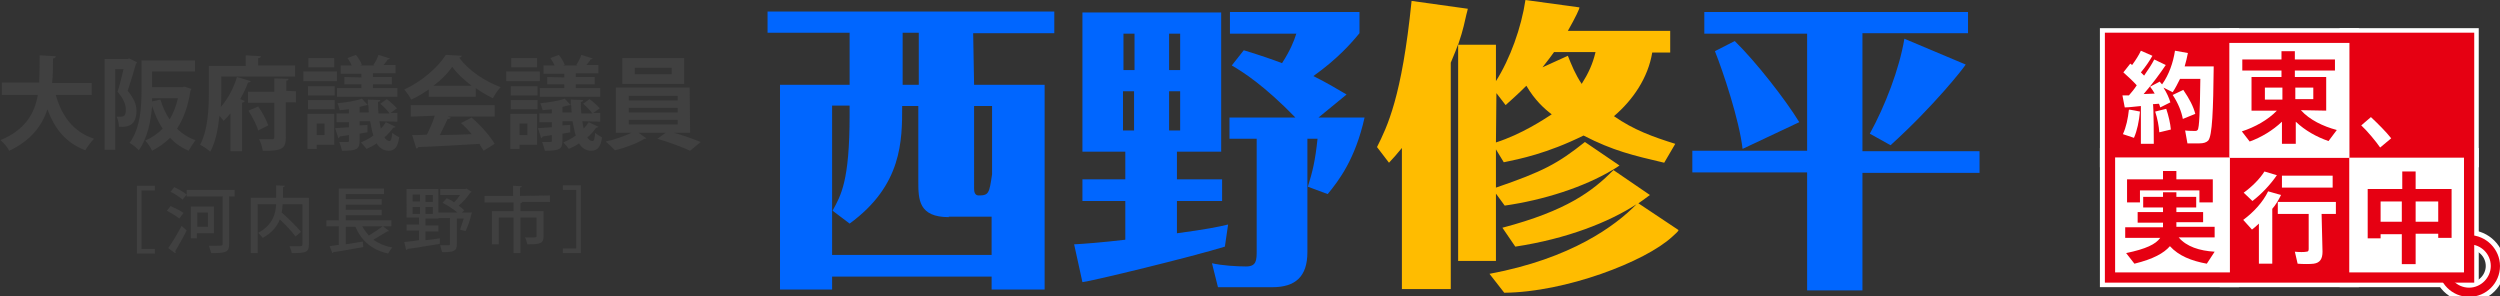 <?xml version="1.0" encoding="utf-8"?>
<!-- Generator: Adobe Illustrator 27.1.1, SVG Export Plug-In . SVG Version: 6.00 Build 0)  -->
<svg version="1.1" id="_レイヤー_2" xmlns="http://www.w3.org/2000/svg" xmlns:xlink="http://www.w3.org/1999/xlink" x="0px"
	 y="0px" width="542.3px" height="64.3px" viewBox="0 0 542.3 64.3" style="enable-background:new 0 0 542.3 64.3;"
	 xml:space="preserve">
<rect x="0" y="0" width="542.3" height="64.3" fill="#333333" stroke="none"/>
<style type="text/css">
	.st0{fill:#404040;}
	.st1{fill:#0066FF;}
	.st2{fill:#FFBC00;}
	.st3{fill:none;stroke:#FFFFFF;stroke-width:2.18;}
	.st4{fill:#E60012;}
	.st5{fill:#FFFFFF;}
	.st6{fill:none;stroke:#E60012;stroke-width:2.22;}
</style>
<g id="_文字">
	<g>
		<path class="st0" d="M19.9,20.6h-7.8c1.3,4.6,3.8,8,8.3,9.5c-0.6,0.6-1.5,1.8-1.9,2.5c-4.2-1.6-6.7-4.7-8.2-8.9
			c-1.2,3.6-3.6,6.8-8.3,9c-0.4-0.8-1.2-1.7-1.9-2.3c5.3-2.2,7.4-5.7,8.1-9.8H0.4v-2.7h8.1c0.1-2,0.1-4,0.1-5.9l3.5,0.2
			c0,0.2-0.2,0.4-0.6,0.5c0,1.7,0,3.5-0.2,5.3h8.6L19.9,20.6L19.9,20.6z"/>
		<path class="st0" d="M28.1,12.7l1.6,0.8c0,0.1-0.1,0.3-0.2,0.3c-0.5,1.8-1.2,4.1-1.8,5.9c1.4,1.7,1.9,3,1.9,4.3
			c0,3.3-1.9,3.6-3.8,3.5c0-0.6-0.2-1.6-0.5-2.2c0.4,0,0.7,0,1,0c0.7,0,1-0.4,1-1.6c0-1-0.5-2.3-1.8-3.8c0.5-1.4,0.9-3.4,1.3-4.9H25
			v17.5h-2.3V12.8h4.9L28.1,12.7L28.1,12.7z M33,18.9h6.6l0.4-0.1c0,0,0.1,0,1.5,0.5c0,0.1-0.1,0.3-0.2,0.4
			c-0.5,3.4-1.5,6.1-2.9,8.2c1.1,1.1,2.5,2,4,2.5C42,31,41.3,32,40.9,32.7c-1.6-0.7-2.9-1.6-4-2.8c-1.1,1.1-2.4,2-3.9,2.8
			c-0.3-0.7-1-1.7-1.5-2.2c1.4-0.6,2.7-1.5,3.8-2.6c-1-1.4-1.7-3.1-2.3-4.9h0c-0.3,3.3-1,7-2.9,9.6c-0.4-0.5-1.4-1.3-2-1.6
			c2.4-3.2,2.6-8,2.6-11.4v-6.5h11.6v2.4H33C33,15.5,33,18.9,33,18.9z M33,22l1.8-0.4c0.5,1.6,1.1,3,2,4.3c0.8-1.3,1.4-2.9,1.8-4.6
			H33L33,22L33,22z"/>
		<path class="st0" d="M48,20.2c0,0.9,0,1.9-0.1,3c1.6-1.8,2.9-4.4,3.5-6.5l3,0.9c-0.1,0.2-0.3,0.3-0.6,0.3c-0.4,1.1-1,2.4-1.7,3.6
			l1,0.4c0,0.1-0.2,0.3-0.6,0.4v10.5h-2.5v-8.2c-0.5,0.6-1,1.1-1.5,1.6c-0.2-0.3-0.6-0.7-0.9-1.1c-0.3,2.8-0.8,5.7-2,7.8
			c-0.5-0.5-1.6-1.2-2.2-1.5c1.7-3.2,1.9-7.8,1.9-11.1v-6h8v-2.3l3.3,0.2c0,0.2-0.2,0.4-0.6,0.4v1.6h8v2.4H48L48,20.2L48,20.2z
			 M64.2,19.8v2.4h-2.2v7.6c0,2.4-0.8,3-5,2.9c-0.1-0.7-0.4-1.8-0.8-2.5c1.2,0,2.4,0,2.8,0c0.3,0,0.5-0.1,0.5-0.4v-7.5h-5.7v-2.4
			h5.7V17l3.1,0.1c0,0.2-0.2,0.4-0.5,0.4v2.2L64.2,19.8L64.2,19.8z M56,28.3c-0.3-1.2-1.3-3-2.1-4.3l2.1-0.9c0.9,1.2,1.8,3,2.2,4.1
			L56,28.3L56,28.3z"/>
		<path class="st0" d="M73.1,15.5v2.1h-7.3v-2.1C65.8,15.5,73.1,15.5,73.1,15.5z M72.5,24.7v6.7h-3.8v0.9h-2v-7.6H72.5z M66.8,20.7
			v-2h5.8v2H66.8z M66.8,23.7v-2h5.8v2H66.8z M72.5,12.6v2h-5.6v-2H72.5z M70.4,26.8h-1.7v2.5h1.7V26.8z M82.3,26.3
			c0.1,0.6,0.2,1.1,0.3,1.6c0.4-0.4,0.8-0.9,1.1-1.4l2.1,1c-0.1,0.1-0.2,0.2-0.5,0.2c-0.5,0.7-1.2,1.5-1.9,2.1
			c0.3,0.5,0.7,0.8,1.1,0.8c0.3,0,0.5-0.6,0.6-1.8c0.4,0.4,1,0.7,1.5,1c-0.3,2.1-1,2.9-2.3,2.9c-1.1,0-2-0.6-2.6-1.6
			c-0.7,0.5-1.5,0.9-2.2,1.2c-0.3-0.4-0.8-1-1.2-1.4c0.9-0.4,1.9-0.9,2.7-1.5c-0.3-0.9-0.5-2-0.7-3.1H78v0.9l1.7-0.1l0,1.6L78,29
			v1.6c0,1.8-0.7,2.1-3.8,2.1c-0.1-0.5-0.4-1.3-0.6-1.9c0.7,0,1.6,0,1.8,0c0.3,0,0.3-0.1,0.3-0.3v-1.2c-0.7,0.1-1.4,0.2-2,0.3
			c0,0.2-0.2,0.3-0.3,0.4l-0.7-2.2l3-0.2v-1.1h-2.7v-1.9h2.7v-0.9c-0.7,0.1-1.3,0.1-2,0.2c-0.1-0.4-0.3-1.1-0.5-1.5
			c1.8-0.2,4-0.5,5.3-1l1.3,1.4c0-0.4,0-0.8,0-1.2l2.7,0.1c0,0.2-0.2,0.4-0.5,0.4c0,0.9,0,1.7,0.1,2.5h2.4c-0.4-0.6-1.3-1.5-2-2.1
			l1.4-1c0.8,0.6,1.7,1.4,2.2,2l-1.4,1h1.5v1.9L82.3,26.3L82.3,26.3z M78.4,16.8V16h-4.5v-1.8h2.4c-0.2-0.5-0.6-1.1-0.9-1.6l1.8-0.7
			c0.5,0.6,1.1,1.5,1.3,2.2L78,14.2h3.2L81,14.1c0.4-0.6,0.9-1.5,1.1-2.2l2.5,0.8c-0.1,0.1-0.3,0.2-0.5,0.2
			c-0.2,0.4-0.6,0.8-0.9,1.2h2.6v1.8h-4.9v0.8h4.1v1.6h-4.1v0.8h5.3v1.9H73.1v-1.9h5.3v-0.8h-3.7v-1.6L78.4,16.8L78.4,16.8z
			 M78,24.4h2c0-0.5-0.1-1-0.1-1.6h-0.3c-0.5,0.1-1,0.2-1.6,0.4C78,23.2,78,24.4,78,24.4z"/>
		<path class="st0" d="M93,21v-1.6c-1.2,0.8-2.4,1.6-3.8,2.2c-0.3-0.6-1-1.6-1.5-2.2c3.8-1.7,7.4-4.9,9-7.5l3.5,0.2
			c-0.1,0.2-0.3,0.4-0.6,0.4c2,2.8,5.7,5.2,9,6.4c-0.7,0.7-1.2,1.6-1.7,2.4c-1.2-0.6-2.5-1.3-3.7-2.2V21C103.2,21,93,21,93,21z
			 M89.1,25.3v-2.5h18.2v2.5H97.1l0.7,0.2c-0.1,0.2-0.3,0.3-0.7,0.3c-0.5,1.1-1.1,2.3-1.7,3.5c2.2,0,4.5-0.1,6.9-0.2
			c-0.7-0.9-1.5-1.7-2.3-2.4l2.3-1.2c2,1.7,4,4,5,5.7l-2.4,1.5c-0.2-0.4-0.6-0.9-0.9-1.5c-4.9,0.3-10,0.6-13.3,0.7
			c0,0.2-0.2,0.3-0.4,0.3l-0.9-2.9c0.9,0,2,0,3.2-0.1c0.6-1.2,1.3-2.7,1.7-4.1L89.1,25.3L89.1,25.3z M102.3,18.6
			c-1.7-1.3-3.2-2.7-4.2-4.1c-0.9,1.3-2.3,2.8-4.1,4.1H102.3z"/>
		<path class="st0" d="M117.1,15.5v2.1h-7.3v-2.1C109.8,15.5,117.1,15.5,117.1,15.5z M116.5,24.7v6.7h-3.8v0.9h-2v-7.6H116.5z
			 M110.8,20.7v-2h5.8v2H110.8z M110.8,23.7v-2h5.8v2H110.8z M116.5,12.6v2h-5.6v-2H116.5z M114.4,26.8h-1.7v2.5h1.7V26.8z
			 M126.3,26.3c0.1,0.6,0.2,1.1,0.3,1.6c0.4-0.4,0.8-0.9,1.1-1.4l2.1,1c-0.1,0.1-0.2,0.2-0.5,0.2c-0.5,0.7-1.1,1.5-1.9,2.1
			c0.3,0.5,0.7,0.8,1.1,0.8c0.4,0,0.5-0.6,0.6-1.8c0.4,0.4,1,0.7,1.5,1c-0.3,2.1-1,2.9-2.4,2.9c-1.1,0-2-0.6-2.6-1.6
			c-0.7,0.5-1.5,0.9-2.2,1.2c-0.3-0.4-0.8-1-1.2-1.4c0.9-0.4,1.9-0.9,2.7-1.5c-0.3-0.9-0.5-2-0.7-3.1H122v0.9l1.7-0.1l0,1.6L122,29
			v1.6c0,1.8-0.7,2.1-3.8,2.1c-0.1-0.5-0.4-1.3-0.6-1.9c0.7,0,1.6,0,1.8,0c0.3,0,0.3-0.1,0.3-0.3v-1.2c-0.7,0.1-1.4,0.2-2,0.3
			c0,0.2-0.2,0.3-0.3,0.4l-0.7-2.2l3-0.2v-1.1h-2.7v-1.9h2.7v-0.9c-0.7,0.1-1.3,0.1-2,0.2c-0.1-0.4-0.3-1.1-0.5-1.5
			c1.8-0.2,4-0.5,5.3-1l1.3,1.4c0-0.4,0-0.8,0-1.2l2.7,0.1c0,0.2-0.2,0.4-0.5,0.4c0,0.9,0,1.7,0.1,2.5h2.4c-0.4-0.6-1.3-1.5-2-2.1
			l1.4-1c0.8,0.6,1.7,1.4,2.2,2l-1.4,1h1.5v1.9L126.3,26.3L126.3,26.3z M122.4,16.8V16h-4.5v-1.8h2.4c-0.2-0.5-0.6-1.1-0.9-1.6
			l1.8-0.7c0.5,0.6,1.1,1.5,1.3,2.2l-0.4,0.1h3.2l-0.3-0.1c0.4-0.6,0.9-1.5,1.1-2.2l2.5,0.8c-0.1,0.1-0.3,0.2-0.5,0.2
			c-0.2,0.4-0.6,0.8-0.9,1.2h2.6v1.8h-4.9v0.8h4.1v1.6h-4.1v0.8h5.3v1.9h-13.1v-1.9h5.3v-0.8h-3.7v-1.6L122.4,16.8L122.4,16.8z
			 M122,24.4h2c0-0.5-0.1-1-0.1-1.6h-0.3c-0.5,0.1-1,0.2-1.6,0.4C122,23.2,122,24.4,122,24.4z"/>
		<path class="st0" d="M149.7,28.8h-3.5c2.1,0.6,4.3,1.4,5.8,2l-2.3,1.9c-1.7-0.8-4.7-1.9-7.1-2.6l1.8-1.3h-5.9l1.7,1.2
			c-0.1,0.1-0.2,0.1-0.4,0.1c-1.4,0.9-4.2,2-6.4,2.5c-0.5-0.5-1.4-1.4-2-1.9c1.9-0.4,4.1-1.2,5.6-1.9h-3.4v-9.8h16L149.7,28.8
			L149.7,28.8z M148.4,12.6v5.6H135v-5.6H148.4z M136.4,20.8v1H147v-1H136.4z M136.4,23.4v1H147v-1H136.4z M136.4,26v1H147v-1H136.4
			z M145.7,16.1v-1.4h-8v1.4H145.7z"/>
	</g>
	<g>
		<path class="st0" d="M29.7,54.9V40.3h3.9v1h-2.9v12.7h2.9v1H29.7z"/>
		<path class="st0" d="M37,44.7c0.9,0.4,2.2,1,2.8,1.5l-0.9,1.2c-0.6-0.5-1.8-1.2-2.7-1.7L37,44.7z M36.5,53.8
			c0.8-1.1,2-3.1,2.9-4.8l1.1,1c-0.8,1.6-1.8,3.3-2.5,4.5c0.1,0.1,0.1,0.2,0.1,0.2c0,0.1,0,0.2-0.1,0.2
			C37.9,54.9,36.5,53.8,36.5,53.8z M39.6,43.3c-0.6-0.5-1.7-1.3-2.6-1.7l0.8-1c0.9,0.4,2.1,1.1,2.7,1.6L39.6,43.3z M50.9,41.2v1.4
			h-1.2V53c0,1.8-0.9,1.9-3.9,1.9c-0.1-0.4-0.3-1.1-0.5-1.6c0.6,0,1.2,0,1.7,0c1.2,0,1.3,0,1.3-0.4V42.6h-7.8v-1.4H50.9L50.9,41.2z
			 M46.4,50.6h-3.7v1.1h-1.3v-6.9h5V50.6z M45.1,46.1h-2.3v3.1h2.3V46.1z"/>
		<path class="st0" d="M67,42.9v10.2c0,1.7-0.8,1.8-3.7,1.8c-0.1-0.4-0.3-1.1-0.5-1.5c0.6,0,1.2,0,1.7,0h0.7c0.3,0,0.4-0.1,0.4-0.4
			v-8.7h-4.3c0,0.6-0.1,1.2-0.2,1.8c1.5,1.3,3.3,3.1,4.2,4.2l-1.2,1c-0.7-1-2.1-2.5-3.4-3.7c-0.6,1.5-1.7,2.9-3.7,4
			c-0.2-0.3-0.7-0.8-1-1.1c3.2-1.7,3.8-4.2,3.9-6.2h-4v10.6h-1.5v-12h5.5v-2.7l1.9,0.1c0,0.1-0.1,0.2-0.4,0.3v2.3
			C61.3,42.9,67,42.9,67,42.9z"/>
		<path class="st0" d="M83.1,49.1l1.3,1c-0.1,0.1-0.2,0.1-0.4,0.1c-0.8,0.5-2,1.2-3,1.8c1.1,0.8,2.5,1.4,4.1,1.7
			c-0.3,0.3-0.7,0.9-0.9,1.3c-3.6-0.8-5.8-2.8-7.1-5.8H75v3.8c1.2-0.2,2.5-0.4,3.7-0.6l0.1,1.2c-2.4,0.4-4.9,0.9-6.5,1.1
			c0,0.1-0.1,0.2-0.2,0.2l-0.6-1.5l2-0.3v-4h-2.7v-1.3h2.7v-6.9h9.8v1.2H75v1.1h7.8v1.2H75v1.1h7.8v1.2H75v1.1h9.9v1.3L83.1,49.1
			L83.1,49.1z M78.6,49.1c0.4,0.8,0.9,1.4,1.4,2c1-0.6,2.2-1.4,3-2H78.6L78.6,49.1z"/>
		<path class="st0" d="M101.6,46.1l0.8,0l-0.1,0.2c-0.3,1.3-0.8,2.8-1.3,3.8c-1.1-0.2-1.1-0.3-1.2-0.3c0.2-0.6,0.5-1.5,0.8-2.4h-1.5
			v5.6c0,1.5-0.7,1.7-3.2,1.7c-0.1-0.4-0.3-1-0.4-1.5c0.5,0,1,0,1.3,0c0.8,0,0.8,0,0.8-0.3v-5.6h-2.5v0.1h-2.8v1.5h2.8v1.3h-2.8v1.9
			c1-0.1,2-0.2,3.1-0.4l0,1.2c-2.6,0.4-5.3,0.9-7,1.1c0,0.2-0.2,0.2-0.3,0.2l-0.4-1.7c0.9-0.1,2-0.2,3.2-0.4v-2.1h-2.7v-1.3h2.7
			v-1.5h-2.7V41h6.9v5.1h4.1c-0.9-0.8-2.2-1.6-3.2-2.1l0.9-1c0.5,0.2,1.1,0.5,1.6,0.9c0.5-0.5,0.9-1,1.3-1.6h-4.3V41h5.4l0.3-0.1
			l1.1,0.7c-0.1,0.1-0.2,0.2-0.3,0.2c-0.6,0.9-1.5,2-2.5,2.8c0.5,0.4,0.9,0.7,1.2,1l-0.5,0.5L101.6,46.1L101.6,46.1z M89.5,42.2v1.5
			h1.6v-1.5H89.5z M89.5,44.9v1.5h1.6v-1.5H89.5z M93.9,43.8v-1.5h-1.6v1.5H93.9z M93.9,46.4v-1.5h-1.6v1.5H93.9z"/>
		<path class="st0" d="M119.3,42.4v1.4H113v0h0.3c0,0.1-0.1,0.2-0.4,0.3v1.7h5v5.5c0,1.5-0.7,1.7-3.5,1.7c-0.1-0.4-0.3-1.1-0.5-1.5
			c0.6,0,1.2,0,1.6,0c0.7,0,0.9,0,0.9-0.3v-4h-3.5v7.7h-1.5v-7.7h-3.2V53h-1.5v-7.2h4.7v-1.9h-6.3v-1.4h6.2v-2.2l1.9,0.1
			c0,0.1-0.1,0.2-0.4,0.3v1.8L119.3,42.4L119.3,42.4z"/>
		<path class="st0" d="M126,54.9h-3.9v-1h2.9V41.2h-2.9v-1h3.9V54.9z"/>
	</g>
	<g>
		<path class="st1" d="M211.3,18.4h15.3v44.4h-11.5V60h-34.6v2.8h-11.3V18.4h15.1V7.1h-17.8V2.5h62.2v4.7h-17.6L211.3,18.4
			L211.3,18.4z M205.8,47.1c-6.5,0-6.6-3.8-6.6-7.7V23h-3.5c0,7.5,0,17.2-11.4,25.5l-3.7-2.8c1.8-3.3,3.7-6.3,3.7-20.8v-2h-3.8v32.4
			h34.6v-8.3H205.8L205.8,47.1z M199.3,7.1h-3.5v11.3h3.5C199.3,18.4,199.3,7.1,199.3,7.1z M211.3,40.9c0,0.6,0.1,1.5,1,1.5
			c2.2,0,2.3-0.5,2.9-4.6V23h-3.9L211.3,40.9L211.3,40.9z"/>
		<path class="st1" d="M255.3,38.9h9.8v4.7h-9.8v7c6-0.8,9.1-1.4,11.1-1.9l-0.7,4.8c-7.1,2.2-28.9,7.5-30.9,7.7l-1.8-8.2
			c2-0.1,6-0.4,11.1-1v-8.4h-9.3v-4.7h9.3v-6h-9.3V2.7h30.1v30.2h-9.6L255.3,38.9L255.3,38.9z M246.1,15.2V7.3h-2.4v7.9H246.1z
			 M243.6,19.8v8.5h2.4v-8.5H243.6z M256,15.2V7.3h-2.4v7.9H256z M253.6,19.8v8.5h2.4v-8.5H253.6z M286,25.5h10
			c-2,9-5.6,13.7-8,16.6l-4.3-1.6c1-3.2,1.6-5.6,2.1-10.4h-2.2v24.6c0,5.3-2.6,7.6-7.6,7.6h-11.8l-1.3-5.2c2.1,0.5,5.4,0.7,7.4,0.7
			c2.3,0,2.3-1.4,2.3-3.5V30.1h-5.9v-4.6h14.3c-6.8-7-11.4-9.9-13.8-11.3l2.6-3.3c3.9,1.2,6.2,2,8.3,2.8c1.8-2.8,2.6-4.8,3.1-6.4
			h-14.4V2.6h28.1v4.6c-1.8,2.2-4.8,5.6-10,9.3c3.2,1.6,5.3,2.9,7.2,4L286,25.5L286,25.5z"/>
		<path class="st2" d="M361,35.3c-6.8-1.6-11.1-2.6-17.5-5.9c-7.9,3.9-13.9,5.1-17.3,5.8l-1.7-2.8v8.3c10.2-3.5,13.4-5.2,19.3-9.9
			l7.5,5.1c-0.3,0.2-1,0.7-1.4,0.9c-6.3,3.8-15.1,6.6-23.5,7.8l-1.9-2.6v14.6h-8.2v-47c-0.3,0.9-0.7,1.8-1.6,4v49.1h-10.6V32.1
			c-1.3,1.6-1.7,2-2.8,3.2l-2.6-3.4c2.2-4.4,5.4-10.8,7.5-31.7l12.2,1.7c-0.1,0.4-0.2,0.9-0.3,1.2c-0.4,1.6-0.6,3.1-1.8,6.6h8.2v7.9
			C327.6,12.7,330,6,330.9,0l11.7,1.6c0.1,0.2-0.8,2.1-2.5,5.1h22.2v4.7h-3.9c-0.9,5.5-4.2,10.3-8.3,13.8c4.3,3,8.5,4.5,13.3,6
			L361,35.3L361,35.3z M364.1,49.9c0,0.3-0.9,1-1.3,1.4c-5.9,5.5-23.3,12.1-36.5,12.2l-3.2-4.1c17.7-3.3,27.3-10.4,31.9-15.1
			c-6,3.9-15.1,7.5-26.3,9.2l-2.8-4.1c14-3.7,19.5-7.9,24.1-12.5l7.9,5.4c-0.9,0.7-2.2,1.6-2.5,1.8L364.1,49.9L364.1,49.9z
			 M324.5,30.9c5.6-1.8,10.4-5,12.1-6.1c-1.6-1.2-3.7-3.1-5.5-6.2c-2,2-3.2,3-4.5,4.2l-2-2.6L324.5,30.9L324.5,30.9z M340.1,12.1
			c0.8,2,1.6,4,3,6.1c1.4-2.2,2.4-4.3,3-6.9h-9c-0.8,1.1-1,1.4-2.5,3.3L340.1,12.1L340.1,12.1z"/>
		<path class="st1" d="M404,32.8h25.4v4.7H404V63h-12V37.4h-24.9v-4.7H392V7.3h-22.3V2.6h57.2v4.6H404L404,32.8L404,32.8z M378,32.3
			c-0.7-6.2-4.2-16.7-6-21.2l4.3-2.2c4.6,4.5,11,12.7,14,17.6L378,32.3z M426.4,14c-0.4,0.7-6.8,8.9-16.3,17.5l-4.5-2.5
			c3.3-6,6.4-14,7.5-20.6L426.4,14z"/>
	</g>
	<g>
		<g>
			<g>
				<g>
					<rect x="457.7" y="8.2" class="st3" width="26" height="26"/>
					<path class="st3" d="M483.6,8.2v26h-26v-26H483.6 M484.6,7.2h-28v28h28V7.2C484.6,7.2,484.6,7.2,484.6,7.2z"/>
				</g>
				<path class="st3" d="M542.3,57.7c0,3.7-3,6.7-6.7,6.7s-6.7-3-6.7-6.7s3-6.7,6.7-6.7S542.3,54.1,542.3,57.7z M540.3,57.7
					c0-2.6-2.1-4.7-4.7-4.7s-4.7,2.1-4.7,4.7s2.1,4.7,4.7,4.7S540.3,60.2,540.3,57.7z"/>
				<g>
					<rect x="509.6" y="34.2" class="st3" width="26" height="26"/>
					<path class="st3" d="M535.6,34.2v26h-26v-26L535.6,34.2 M536.6,33.2h-28v28h28V33.2L536.6,33.2z"/>
				</g>
				<g>
					<rect x="509.6" y="8.2" class="st3" width="26" height="26"/>
					<path class="st3" d="M535.6,8.2v26h-26v-26H535.6 M536.6,7.2h-28v28h28V7.2C536.6,7.2,536.6,7.2,536.6,7.2z"/>
				</g>
				<g>
					<rect x="483.6" y="34.2" class="st3" width="26" height="26"/>
					<path class="st3" d="M509.6,34.2v26h-26v-26L509.6,34.2 M510.6,33.2h-28v28h28V33.2L510.6,33.2z"/>
				</g>
				<g>
					<rect x="483.6" y="8.2" class="st3" width="26" height="26"/>
					<path class="st3" d="M509.6,8.2v26h-26v-26H509.6 M510.6,7.2h-28v28h28V7.2C510.6,7.2,510.6,7.2,510.6,7.2z"/>
				</g>
				<g>
					<rect x="457.7" y="34.2" class="st3" width="26" height="26"/>
					<path class="st3" d="M483.6,34.2v26h-26v-26L483.6,34.2 M484.6,33.2h-28v28h28V33.2L484.6,33.2z"/>
				</g>
				<path class="st3" d="M467.2,31.2h-2.8v-8.2c-1.3,0.1-2.5,0.3-3.5,0.3l-0.5-2.6c0.4,0,0.9,0,1.4,0c0.6-0.7,1.2-1.4,1.7-2.2
					c-0.8-0.9-1.9-1.9-2.9-2.8l1.5-1.9c0.1,0.1,0.3,0.2,0.4,0.3c0.8-1.1,1.5-2.2,1.9-3.1l2.5,1.1c-0.6,1.1-1.5,2.4-2.5,3.6
					c0.2,0.2,0.5,0.5,0.7,0.7c0.9-1.3,1.7-2.5,2.2-3.5l2.5,1.2c-1.2,1.8-2.9,4.1-4.8,6.3c0.8,0,1.6-0.1,2.4-0.1
					c-0.3-0.5-0.6-1-1-1.5l2.1-1.1c0.1,0.2,0.3,0.4,0.5,0.6c1.5-2.1,2.4-4.7,2.8-7.3l2.8,0.5c-0.2,1-0.4,1.9-0.7,2.9h6.3
					c-0.1,9.4-0.3,15.1-1.2,16.1c-0.4,0.4-1,0.6-1.9,0.6c-0.6,0-1.9,0-2.6,0l-0.5-2.8c0.7,0.1,1.8,0.1,2.2,0.1
					c0.3,0,0.4-0.1,0.5-0.2c0.4-0.4,0.5-4.2,0.6-11.1h-4.4c-0.5,1-1,2-1.6,2.9l-2-1c0.7,1.1,1.2,2.2,1.5,3.2l-2.2,1.1
					c-0.1-0.2-0.1-0.5-0.3-0.8l-1.3,0.1C467.2,22.6,467.2,31.2,467.2,31.2z M464.2,24.2c-0.2,2.1-0.6,4.1-1.3,5.7c0,0,0,0-2.4-0.8
					c0.7-1.5,1.1-3.4,1.3-5.3C461.8,23.7,464.2,24.2,464.2,24.2z M469.9,23.6c0.5,1.5,0.9,3.2,1,4.5c-0.9,0.2-1.7,0.4-2.5,0.6
					c-0.1-1.3-0.4-3-0.9-4.5L469.9,23.6L469.9,23.6z M473.6,19.5c1.3,1.9,2.2,3.6,2.6,5.2l-2.7,1.1c-0.3-1.6-1-3.4-2.2-5.2
					L473.6,19.5L473.6,19.5z"/>
				<path class="st3" d="M480.4,54.6l-1.7,2.6c-3.3-0.6-6.1-1.7-8-3.8c-1.3,1.5-3.6,2.8-7.7,3.8l-1.8-2.3c4.3-0.9,6.4-1.9,7.4-3.3
					H461v-2.3h8.2v-1h-5.5V46h5.5v-1h-4.3v-2.3h4.3v-1h2.9v1h4.3V45h-4.3v1h5.8v2.2h-5.8v1h8.3v2.3h-7.8
					C474.3,53.5,477.1,54.4,480.4,54.6L480.4,54.6z M469.2,38.9v-1.8h2.9v1.8h7.9v5h-2.9v-2.6h-12.9v2.6h-2.8v-5H469.2L469.2,38.9z"
					/>
				<path class="st3" d="M492.8,57.2h-2.8v-8.7c-0.5,0.5-1,0.9-1.5,1.3l-1.9-2.1c2.3-1.7,4.3-3.9,5.4-6.2l2.8,0.8
					c-0.5,1-1.1,2.1-1.9,3V57.2L492.8,57.2z M493.9,38c-1.3,1.9-3.2,4-5.3,5.6l-1.9-1.8c1.8-1.3,3.5-3,4.5-4.6L493.9,38L493.9,38z
					 M503.8,54.6c0,1.5-0.5,2.4-1.9,2.6c-0.7,0.1-2.4,0.1-3.5,0l-0.6-2.6c0.9,0.1,2.1,0.1,2.5,0c0.4,0,0.5-0.2,0.5-0.6v-7.6h-6.7
					v-2.6h12.6v2.6h-3.1L503.8,54.6L503.8,54.6z M506,38.1v2.6h-11v-2.6H506z"/>
				<path class="st3" d="M524,50.8v6.5H521v-6.5h-4.6v0.9h-2.8V41h7.5v-3.8h2.9V41h7.8v10.6h-2.9v-0.9H524L524,50.8z M521,48.1v-4.4
					h-4.6v4.4H521z M528.9,48.1v-4.4H524v4.4H528.9z"/>
				<path class="st3" d="M499.1,23.9c1.9,2.1,4.8,3.5,7.8,4.3l-1.8,2.4c-2.6-0.9-5.1-2.3-7.1-4.2v4.8H495v-4.8c-2,1.9-4.5,3.4-7,4.3
					l-1.7-2.2c2.8-0.9,5.7-2.5,7.6-4.5h-5.5v-7.3h6.5v-1.4h-8.5v-2.4h8.5v-1.8h2.9v1.8h8.7v2.4h-8.7v1.4h6.8v7.3L499.1,23.9
					C499.1,23.9,499.1,23.9,499.1,23.9z M491.3,21.6h3.8V19h-3.8V21.6z M501.8,21.6V19h-3.9v2.5H501.8z"/>
				<path class="st3" d="M514.3,25.4c1.5,1.4,3.3,3.2,4.4,4.6l-2.4,2c-0.9-1.3-2.7-3.5-4.1-4.8L514.3,25.4L514.3,25.4z"/>
			</g>
			<rect x="457.7" y="8.2" class="st3" width="77.9" height="52"/>
		</g>
		<g>
			<g>
				<rect x="457.7" y="8.2" class="st4" width="26" height="26"/>
				<path class="st4" d="M542.3,57.7c0,3.7-3,6.7-6.7,6.7s-6.7-3-6.7-6.7s3-6.7,6.7-6.7S542.3,54.1,542.3,57.7z M540.3,57.7
					c0-2.6-2.1-4.7-4.7-4.7s-4.7,2.1-4.7,4.7s2.1,4.7,4.7,4.7S540.3,60.2,540.3,57.7z"/>
				<rect x="509.6" y="34.2" class="st5" width="26" height="26"/>
				<rect x="509.6" y="8.2" class="st4" width="26" height="26"/>
				<rect x="483.6" y="34.2" class="st4" width="26" height="26"/>
				<rect x="483.6" y="8.2" class="st5" width="26" height="26"/>
				<rect x="457.7" y="34.2" class="st5" width="26" height="26"/>
				<path class="st5" d="M467.2,31.2h-2.8v-8.2c-1.3,0.1-2.5,0.3-3.5,0.3l-0.5-2.6c0.4,0,0.9,0,1.4,0c0.6-0.7,1.2-1.4,1.7-2.2
					c-0.8-0.9-1.9-1.9-2.9-2.8l1.5-1.9c0.1,0.1,0.3,0.2,0.4,0.3c0.8-1.1,1.5-2.2,1.9-3.1l2.5,1.1c-0.6,1.1-1.5,2.4-2.5,3.6
					c0.2,0.2,0.5,0.5,0.7,0.7c0.9-1.3,1.7-2.5,2.2-3.5l2.5,1.2c-1.2,1.8-2.9,4.1-4.8,6.3c0.8,0,1.6-0.1,2.4-0.1
					c-0.3-0.5-0.6-1-1-1.5l2.1-1.1c0.1,0.2,0.3,0.4,0.5,0.6c1.5-2.1,2.4-4.7,2.8-7.3l2.8,0.5c-0.2,1-0.4,1.9-0.7,2.9h6.3
					c-0.1,9.4-0.3,15.1-1.2,16.1c-0.4,0.4-1,0.6-1.9,0.6c-0.6,0-1.9,0-2.6,0l-0.5-2.8c0.7,0.1,1.8,0.1,2.2,0.1
					c0.3,0,0.4-0.1,0.5-0.2c0.4-0.4,0.5-4.2,0.6-11.1h-4.4c-0.5,1-1,2-1.6,2.9l-2-1c0.7,1.1,1.2,2.2,1.5,3.2l-2.2,1.1
					c-0.1-0.2-0.1-0.5-0.3-0.8l-1.3,0.1C467.2,22.6,467.2,31.2,467.2,31.2z M464.2,24.2c-0.2,2.1-0.6,4.1-1.3,5.7c0,0,0,0-2.4-0.8
					c0.7-1.5,1.1-3.4,1.3-5.3C461.8,23.7,464.2,24.2,464.2,24.2z M469.9,23.6c0.5,1.5,0.9,3.2,1,4.5c-0.9,0.2-1.7,0.4-2.5,0.6
					c-0.1-1.3-0.4-3-0.9-4.5L469.9,23.6L469.9,23.6z M473.6,19.5c1.3,1.9,2.2,3.6,2.6,5.2l-2.7,1.1c-0.3-1.6-1-3.4-2.2-5.2
					L473.6,19.5L473.6,19.5z"/>
				<path class="st4" d="M480.4,54.6l-1.7,2.6c-3.3-0.6-6.1-1.7-8-3.8c-1.3,1.5-3.6,2.8-7.7,3.8l-1.8-2.3c4.3-0.9,6.4-1.9,7.4-3.3
					H461v-2.3h8.2v-1h-5.5V46h5.5v-1h-4.3v-2.3h4.3v-1h2.9v1h4.3V45h-4.3v1h5.8v2.2h-5.8v1h8.3v2.3h-7.8
					C474.3,53.5,477.1,54.4,480.4,54.6L480.4,54.6z M469.2,38.9v-1.8h2.9v1.8h7.9v5h-2.9v-2.6h-12.9v2.6h-2.8v-5H469.2L469.2,38.9z"
					/>
				<path class="st5" d="M492.8,57.2h-2.8v-8.7c-0.5,0.5-1,0.9-1.5,1.3l-1.9-2.1c2.3-1.7,4.3-3.9,5.4-6.2l2.8,0.8
					c-0.5,1-1.1,2.1-1.9,3V57.2L492.8,57.2z M493.9,38c-1.3,1.9-3.2,4-5.3,5.6l-1.9-1.8c1.8-1.3,3.5-3,4.5-4.6L493.9,38L493.9,38z
					 M503.8,54.6c0,1.5-0.5,2.4-1.9,2.6c-0.7,0.1-2.4,0.1-3.5,0l-0.6-2.6c0.9,0.1,2.1,0.1,2.5,0c0.4,0,0.5-0.2,0.5-0.6v-7.6h-6.7
					v-2.6h12.6v2.6h-3.1L503.8,54.6L503.8,54.6z M506,38.1v2.6h-11v-2.6H506z"/>
				<path class="st4" d="M524,50.8v6.5H521v-6.5h-4.6v0.9h-2.8V41h7.5v-3.8h2.9V41h7.8v10.6h-2.9v-0.9H524L524,50.8z M521,48.1v-4.4
					h-4.6v4.4H521z M528.9,48.1v-4.4H524v4.4H528.9z"/>
				<path class="st4" d="M499.1,23.9c1.9,2.1,4.8,3.5,7.8,4.3l-1.8,2.4c-2.6-0.9-5.1-2.3-7.1-4.2v4.8H495v-4.8c-2,1.9-4.5,3.4-7,4.3
					l-1.7-2.2c2.8-0.9,5.7-2.5,7.6-4.5h-5.5v-7.3h6.5v-1.4h-8.5v-2.4h8.5v-1.8h2.9v1.8h8.7v2.4h-8.7v1.4h6.8v7.3L499.1,23.9
					C499.1,23.9,499.1,23.9,499.1,23.9z M491.3,21.6h3.8V19h-3.8V21.6z M501.8,21.6V19h-3.9v2.5H501.8z"/>
				<path class="st5" d="M514.3,25.4c1.5,1.4,3.3,3.2,4.4,4.6l-2.4,2c-0.9-1.3-2.7-3.5-4.1-4.8L514.3,25.4L514.3,25.4z"/>
			</g>
			<rect x="457.7" y="8.2" class="st6" width="77.9" height="52"/>
		</g>
	</g>
</g>
</svg>

